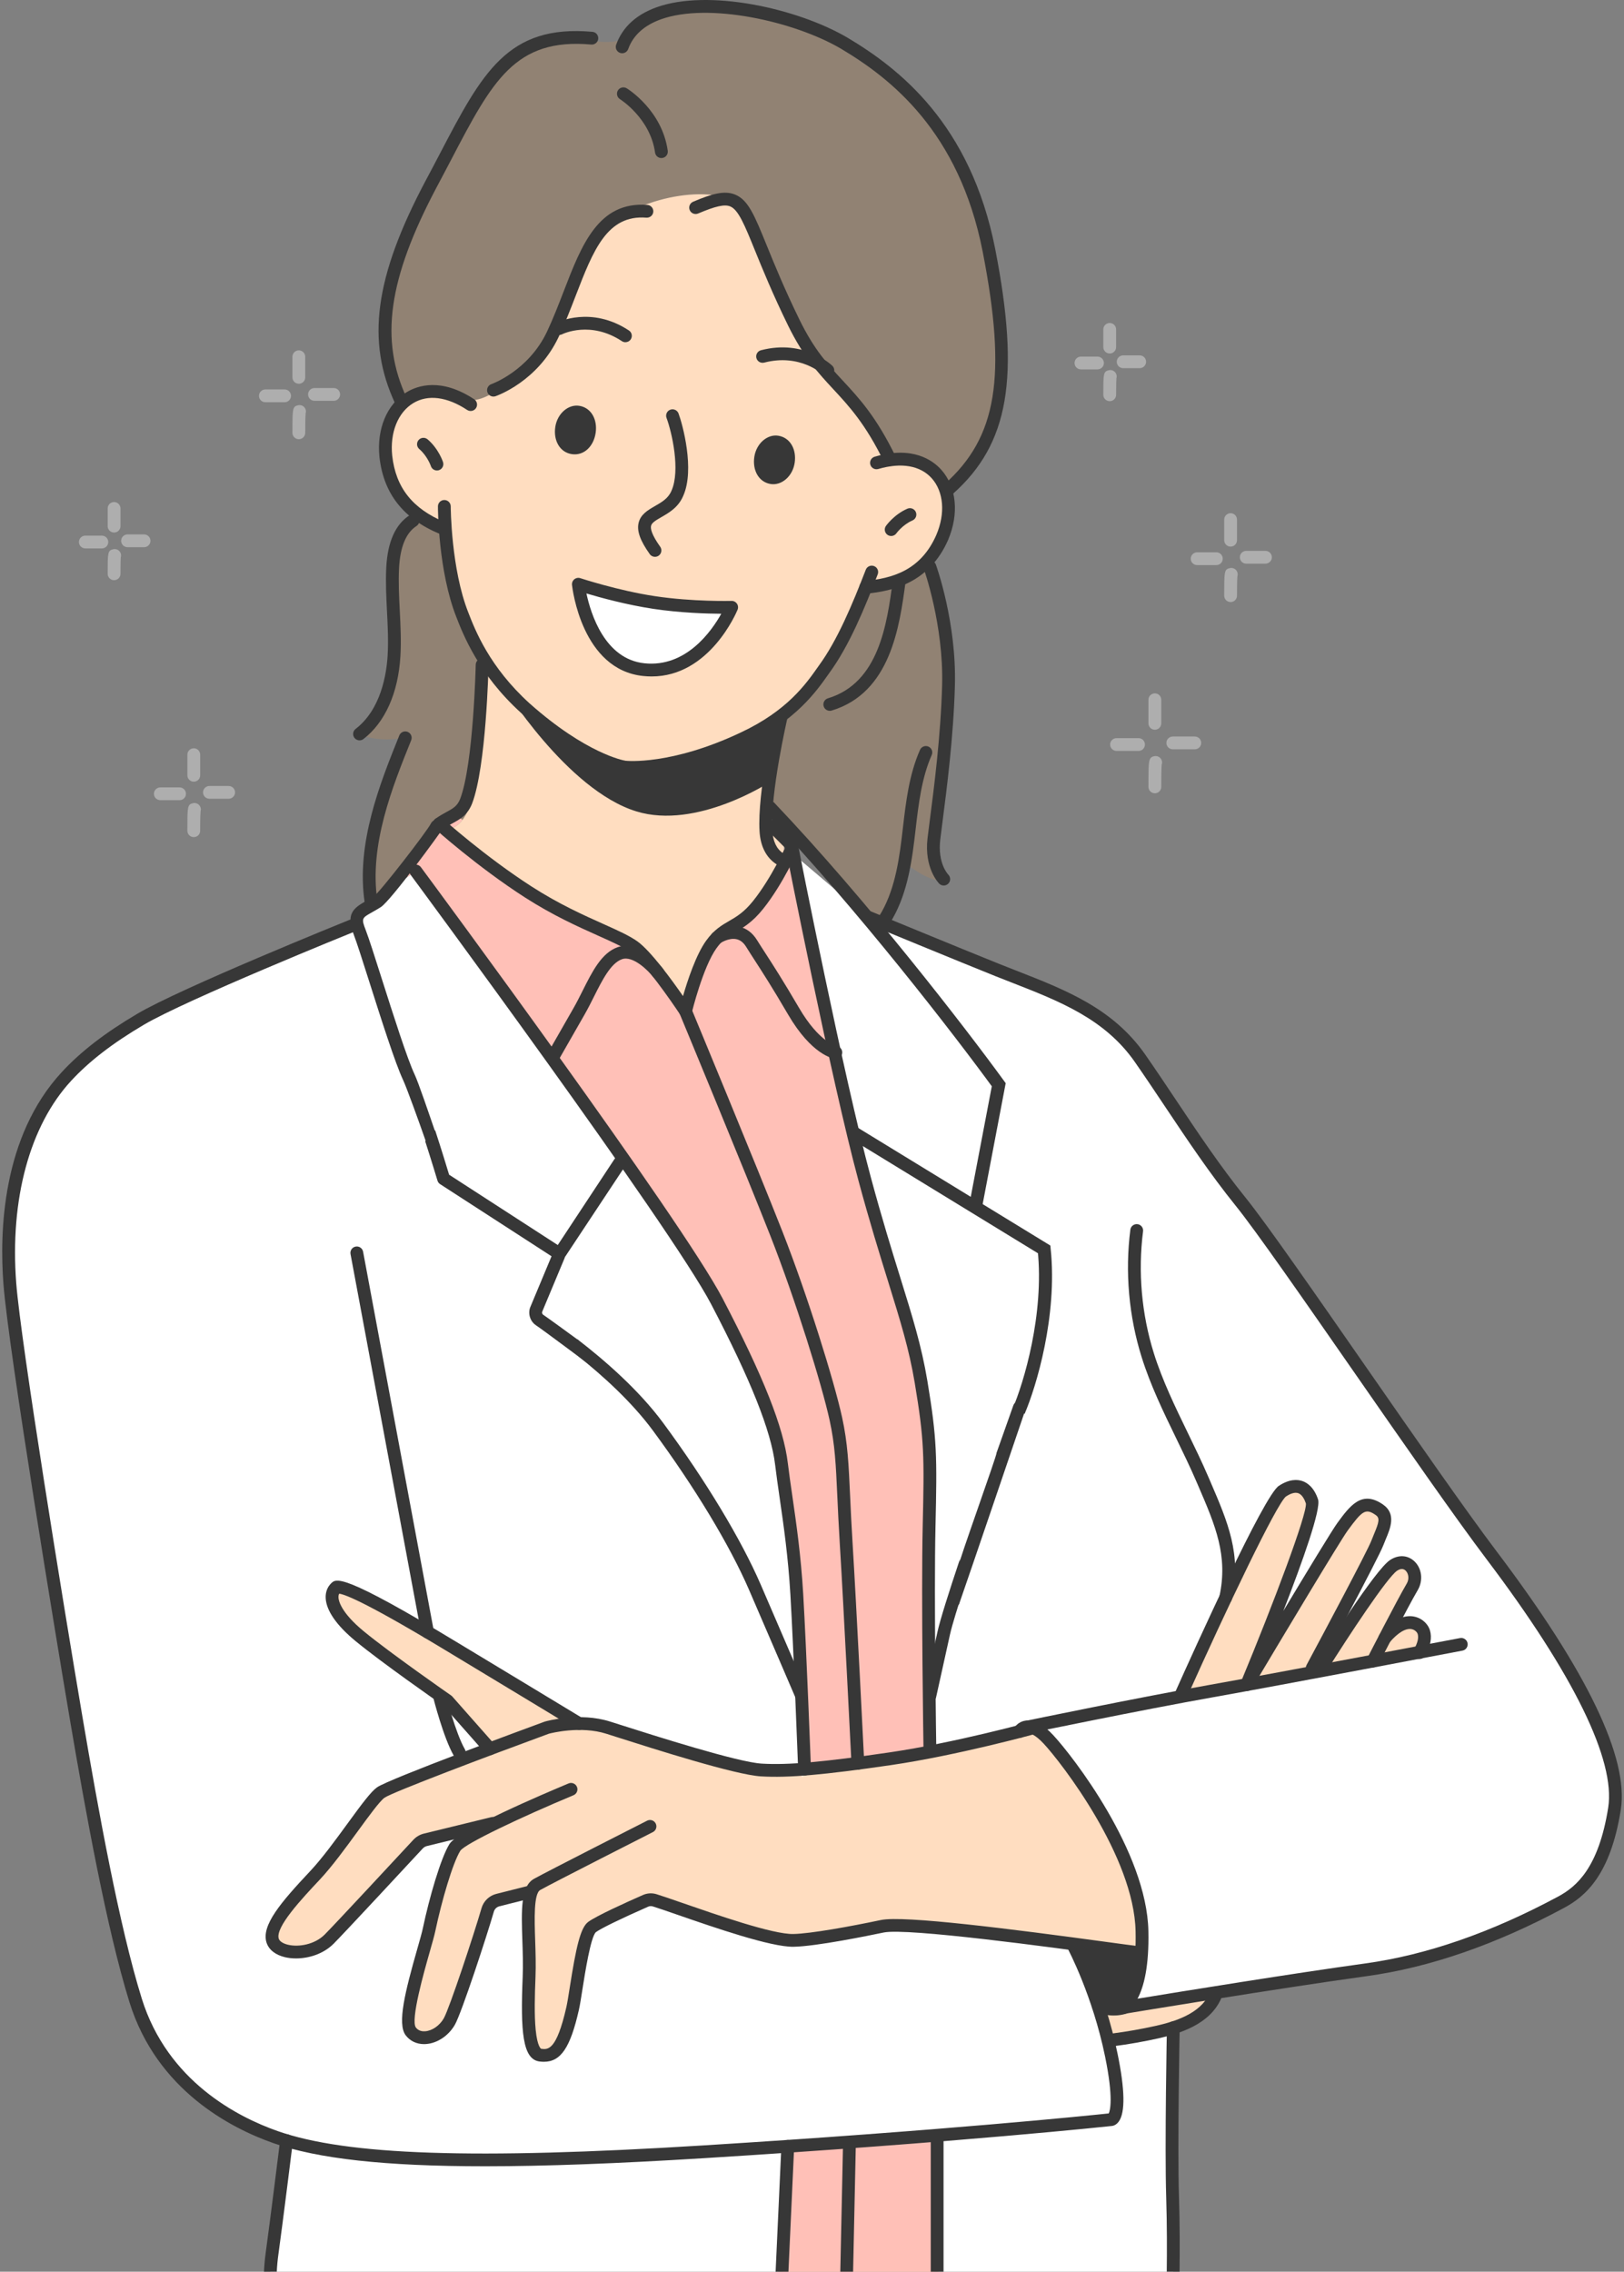 <svg width="286" height="400" viewBox="0 0 286 400" fill="none" xmlns="http://www.w3.org/2000/svg">
<rect x="0" y="0" width="286" height="400" fill="#808080" stroke="none"/>
<g clip-path="url(#clip0_848_2792)">
<path d="M201.106 340.03C201.02 335.96 199.793 331.602 198.026 327.394C197.083 325.145 195.986 322.938 194.826 320.844C194.607 320.448 194.382 320.054 194.158 319.668C194.087 319.544 194.015 319.421 193.944 319.301C193.789 319.035 193.636 318.774 193.481 318.513C193.397 318.373 193.313 318.235 193.229 318.098C193.081 317.856 192.936 317.615 192.788 317.379C192.704 317.241 192.621 317.106 192.534 316.971C192.382 316.724 192.229 316.486 192.074 316.245C192 316.126 191.923 316.008 191.847 315.89C191.65 315.585 191.453 315.285 191.256 314.987C191.226 314.943 191.197 314.896 191.167 314.852C190.945 314.517 190.724 314.19 190.504 313.87C190.421 313.747 190.339 313.631 190.255 313.511C190.117 313.314 189.982 313.114 189.846 312.923C189.748 312.782 189.652 312.644 189.553 312.509C189.437 312.347 189.322 312.184 189.208 312.027C189.102 311.882 188.999 311.736 188.895 311.596C188.794 311.458 188.696 311.323 188.597 311.188C188.486 311.038 188.376 310.887 188.267 310.742C188.196 310.646 188.127 310.555 188.055 310.462C187.587 309.842 187.141 309.268 186.725 308.747C186.705 308.722 186.685 308.697 186.668 308.675C186.523 308.493 186.38 308.318 186.242 308.149C186.225 308.129 186.21 308.109 186.193 308.09C186.05 307.915 185.909 307.748 185.776 307.588C185.338 307.066 184.946 306.621 184.626 306.276C184.404 306.04 184.192 305.828 183.99 305.636C183.083 305.23 182.066 305.107 180.996 305.159C178.36 305.287 175.416 306.436 173.088 306.849C170.863 307.246 168.633 307.61 166.398 307.957C171.779 306.844 176.665 305.631 179.513 304.896L179.474 304.679L164.373 307.374C161.271 283.096 167.241 257.696 159.864 234.353C158.837 231.105 157.561 227.938 156.509 224.697C154.855 219.615 153.759 214.374 152.665 209.145C148.989 191.585 145.316 174.025 141.64 156.465C141.263 154.666 140.886 152.867 140.511 151.068L152.719 161.433C152.719 161.433 169.966 168.547 175.648 170.816C185.205 174.635 194.673 177.59 200.781 186.37C206.625 194.774 211.986 203.559 218.427 211.534C225.527 220.329 251.373 258.906 262.733 273.942C274.094 288.977 286.024 307.698 284.319 318.476C282.614 329.257 278.64 332.943 274.946 334.929C271.253 336.915 257.054 344.573 240.581 346.844C224.714 349.029 198.849 353.318 196.962 353.631C197.607 353.488 200.677 352.332 201.072 343.217C201.113 342.247 201.126 341.192 201.101 340.033L201.106 340.03Z" fill="white"/>
<path d="M55.974 330.387C60.234 325.849 65.063 317.054 67.048 315.637C68.226 314.795 78.286 310.937 86.283 307.932L78.806 299.467C78.806 299.467 68.184 292.092 63.355 288.121C58.526 284.149 57.676 281.029 59.095 279.611C60.514 278.194 78.407 289.255 81.25 290.958C84.091 292.661 101.983 303.488 101.983 303.488C103.584 303.488 105.37 303.66 107.095 304.207C112.208 305.823 129.247 311.382 134.076 311.665C134.845 311.71 135.658 311.732 136.515 311.732C137.93 311.638 139.341 311.505 140.753 311.345C140.918 311.328 141.083 311.306 141.248 311.286C142.091 311.188 142.936 311.09 143.779 310.986C144.138 310.942 144.498 310.898 144.86 310.853L164.379 307.371L179.479 304.677L179.519 304.893C176.671 305.629 171.785 306.842 166.404 307.954C168.639 307.608 170.868 307.243 173.093 306.847C175.421 306.434 178.366 305.285 181.002 305.157C182.071 305.105 183.089 305.228 183.995 305.634C184.2 305.826 184.412 306.038 184.631 306.274C184.951 306.618 185.343 307.064 185.779 307.585C185.915 307.745 186.053 307.913 186.196 308.087C186.213 308.107 186.228 308.127 186.245 308.146C186.383 308.316 186.523 308.488 186.671 308.673C186.691 308.698 186.711 308.722 186.728 308.744C187.144 309.266 187.59 309.839 188.058 310.46C188.13 310.553 188.199 310.644 188.27 310.74C188.379 310.885 188.489 311.035 188.6 311.185C188.699 311.318 188.8 311.454 188.898 311.594C189.002 311.737 189.105 311.879 189.211 312.025C189.325 312.182 189.44 312.345 189.556 312.507C189.655 312.645 189.751 312.78 189.849 312.92C189.985 313.112 190.12 313.312 190.258 313.508C190.34 313.629 190.423 313.745 190.507 313.868C190.727 314.188 190.948 314.515 191.17 314.85C191.2 314.894 191.229 314.941 191.259 314.985C191.456 315.28 191.653 315.58 191.85 315.888C191.926 316.004 192 316.124 192.077 316.242C192.229 316.484 192.385 316.725 192.537 316.968C192.621 317.104 192.705 317.239 192.791 317.377C192.939 317.613 193.084 317.854 193.232 318.095C193.316 318.233 193.4 318.371 193.484 318.511C193.639 318.77 193.794 319.033 193.947 319.299C194.018 319.422 194.09 319.542 194.161 319.665C194.385 320.054 194.607 320.445 194.829 320.842C195.962 322.995 197.044 325.175 198.029 327.392C199.793 331.6 201.02 335.958 201.109 340.028C201.134 341.185 201.121 342.243 201.079 343.212C200.932 343.353 200.769 343.481 200.579 343.589C199.714 344.076 198.653 343.995 197.665 343.899C193.929 343.537 191.692 343.171 189.063 342.654C187.573 342.361 185.957 342.019 183.87 341.603C175.609 340.537 166.056 339.408 160.21 339.108C158.702 339.125 157.192 339.142 155.684 339.127C155.573 339.142 155.472 339.159 155.381 339.179C149.985 340.314 142.884 342.162 139.76 341.662C136.993 341.222 119.303 335.833 115.287 334.605C114.76 334.442 114.196 334.477 113.693 334.701C111.547 335.646 105.646 338.283 104.259 339.322C102.554 340.599 101.704 350.809 100.852 353.646C99.999 356.483 97.444 362.155 95.173 361.872C92.901 361.589 92.901 355.073 93.184 348.119C93.431 342.066 92.389 335.267 93.8 332.67C93.645 332.619 93.49 332.565 93.335 332.51L93.039 333.222L87.68 334.573C86.818 334.789 86.138 335.441 85.889 336.295C84.576 340.818 80.37 355.066 78.978 356.766C76.423 359.887 74.149 358.469 72.447 357.901C70.742 357.335 74.435 345.137 75.571 339.745C76.707 334.356 78.695 327.547 80.114 325.278C80.634 324.449 83.502 322.864 86.934 321.186L84.657 321.592L74.92 323.957C74.415 324.08 73.964 324.343 73.612 324.722C71.005 327.532 59.716 339.693 57.959 341.448C54.835 344.568 48.87 344.285 48.018 341.736C47.166 339.189 51.711 334.922 55.971 330.384L55.974 330.387Z" fill="#FFDDC0"/>
<path d="M156.514 224.692C157.569 227.933 158.845 231.1 159.87 234.348C167.249 257.691 161.277 283.093 164.379 307.369L144.86 310.85C144.501 310.895 144.138 310.939 143.779 310.983C142.936 311.087 142.091 311.185 141.248 311.284C140.036 294.728 140.448 280.467 138.479 261.8C138.142 258.586 136.747 254.649 135.961 251.517C135.313 248.928 134.31 246.442 133.239 243.999C127.951 231.939 120.915 220.725 113.496 209.843C104.538 196.705 94.988 183.983 85.441 171.266C81.129 165.523 77.534 159.112 73.223 153.369C72.757 153.723 72.225 154.102 71.658 154.496C72.888 151.814 74.511 149.35 76.667 147.244C78.298 145.652 80.134 144.38 82.102 143.346C81.617 144.252 81.067 144.956 80.437 145.371C80.008 145.645 79.562 145.905 79.114 146.166C80.437 147.953 82.014 149.557 83.684 151.019C86.271 153.285 89.122 155.246 92.071 157.016C94.771 158.637 97.57 160.102 100.433 161.418C103.771 162.951 107.351 163.876 110.37 166.059C111.16 166.63 111.936 167.262 112.587 167.991C113.124 168.594 113.58 169.27 114.033 169.937C114.363 170.422 114.701 170.961 115.07 171.48L120.732 178.055C121.065 176.749 122.765 169.876 123.295 168.638C124.118 166.711 125.47 165.264 127.187 164.09C128.141 163.438 129.166 162.897 130.102 162.228C131.137 161.487 132.11 160.665 133.009 159.764C134.722 158.047 136.17 156.027 137.072 153.765C137.641 152.338 137.962 150.842 138.055 149.331C139.571 151.42 140.689 153.908 141.648 156.457C145.324 174.017 148.997 191.577 152.673 209.137C153.767 214.366 154.866 219.608 156.517 224.689L156.514 224.692Z" fill="#FFC0B7"/>
<path d="M11.719 189.425C15.457 185.391 20.017 182.173 24.733 179.387C32.403 174.854 61.939 162.927 61.939 162.927L62.742 164.064C62.949 162.848 63.117 161.714 64.045 160.547C65.716 158.456 69.072 156.293 71.661 154.494C72.228 154.1 72.757 153.724 73.225 153.367C77.537 159.11 81.132 165.521 85.444 171.264C94.991 183.981 104.543 196.703 113.499 209.842C120.92 220.723 127.956 231.934 133.241 243.997C134.313 246.44 135.313 248.926 135.964 251.515C136.75 254.65 138.142 258.587 138.482 261.798C140.448 280.468 140.039 294.726 141.251 311.282C141.291 311.84 141.33 312.394 141.374 312.955C140.98 312.419 140.564 311.907 140.14 311.405C138.935 311.535 137.728 311.648 136.518 311.727C135.661 311.727 134.85 311.705 134.079 311.661C129.25 311.378 112.21 305.819 107.098 304.202C105.371 303.656 103.587 303.484 101.971 303.488C101.983 303.486 84.091 292.656 81.253 290.953C78.412 289.25 60.52 278.189 59.098 279.607C57.679 281.024 58.529 284.144 63.358 288.116C68.187 292.088 78.808 299.463 78.808 299.463L86.286 307.928C78.289 310.932 68.231 314.791 67.051 315.632C65.063 317.05 60.236 325.844 55.976 330.382C51.717 334.922 47.171 339.187 48.023 341.734C48.876 344.281 54.838 344.566 57.965 341.446C59.721 339.691 71.01 327.53 73.617 324.72C73.97 324.341 74.423 324.075 74.925 323.955L84.662 321.59L86.939 321.184C83.507 322.862 80.637 324.449 80.119 325.276C78.7 327.545 76.712 334.354 75.576 339.743C74.44 345.132 70.747 357.33 72.452 357.898C74.157 358.467 76.428 359.884 78.983 356.764C80.376 355.064 84.581 340.813 85.894 336.293C86.141 335.439 86.823 334.787 87.686 334.57L93.044 333.219L93.34 332.508C93.495 332.562 93.648 332.617 93.806 332.668C92.394 335.264 93.436 342.063 93.19 348.117C92.904 355.071 92.904 361.587 95.178 361.87C97.45 362.153 100.007 356.481 100.857 353.644C101.71 350.807 102.562 340.594 104.264 339.32C105.652 338.281 111.555 335.643 113.698 334.698C114.203 334.477 114.765 334.442 115.292 334.602C119.308 335.833 136.999 341.219 139.765 341.66C142.89 342.159 149.99 340.311 155.386 339.177C155.477 339.157 155.581 339.14 155.689 339.125C157.197 339.14 158.705 339.12 160.215 339.106C166.062 339.406 175.611 340.535 183.87 341.601C185.962 342.019 187.578 342.359 189.069 342.652L189.754 343.621C189.754 343.621 192.73 349.352 194.982 358.531L206.636 357.047C206.636 357.047 206.227 377.754 206.51 386.832C206.66 391.655 206.65 396.505 206.608 399.995H165.249C165.278 398.043 165.421 396.097 165.478 394.146C165.542 391.855 165.557 389.564 165.559 387.273C165.559 385.292 165.478 383.338 165.335 381.362C165.207 379.605 165.034 377.764 165.401 376.024C165.409 375.99 165.409 375.956 165.404 375.919C165.404 375.896 165.396 375.879 165.391 375.857C157.517 376.49 148.206 377.188 137.56 377.907C137.504 378.138 137.691 378.448 138.006 378.402C138.134 380.346 138.157 382.297 138.115 384.246C138.026 388.414 137.691 392.573 137.351 396.729C137.262 397.817 137.164 398.907 137.073 399.997H47.619C47.661 399.042 47.752 397.967 47.92 396.764C48.669 391.375 50.465 376.93 50.465 376.93L50.689 376.9C49.93 376.677 49.211 376.448 48.528 376.209C38.02 372.523 27.859 364.899 23.883 352.133C19.906 339.369 16.215 318.945 13.375 302.209C10.534 285.473 2.583 236.964 1.731 225.903C0.77 213.442 2.906 198.94 11.722 189.427L11.719 189.425Z" fill="white"/>
<path d="M164.494 400H137.836C138.124 396.548 138.415 393.098 138.629 389.64C138.861 385.875 139.011 382.083 138.752 378.316C140.679 378.07 142.626 378.107 144.565 378.018C148.374 377.843 152.136 377.137 155.942 376.925C157.64 376.832 159.338 376.866 161.033 376.746C162.218 376.662 163.408 376.541 164.583 376.357C164.3 378.161 164.48 380.031 164.615 381.835C164.938 386.17 164.844 390.548 164.701 394.894C164.645 396.597 164.534 398.297 164.499 400H164.494Z" fill="#FFC0B7"/>
<path d="M165.554 387.275C165.552 389.566 165.537 391.857 165.473 394.148C165.419 396.099 165.276 398.046 165.244 399.997H137.07C137.161 398.907 137.26 397.817 137.349 396.729C137.689 392.576 138.024 388.414 138.112 384.246C138.154 382.297 138.135 380.348 138.004 378.402C137.686 378.448 137.501 378.138 137.558 377.907C148.204 377.188 157.515 376.49 165.389 375.857C165.392 375.877 165.399 375.897 165.402 375.919C165.407 375.956 165.404 375.99 165.399 376.024C165.032 377.764 165.204 379.605 165.333 381.362C165.476 383.338 165.559 385.292 165.557 387.273L165.554 387.275Z" fill="#FFC0B7"/>
<path d="M67.034 143.482C68.461 138.93 69.912 134.382 71.388 129.845C68.636 130.462 65.704 130.263 63.058 129.281C64.664 127.662 66.113 125.861 67.135 123.823C68.596 120.905 69.104 117.649 69.247 114.42C69.513 108.451 68.525 102.227 70.304 96.41C70.952 94.289 72.437 90.772 75.18 90.979C77.914 91.186 79.994 94.503 81.265 96.577C85.049 102.754 87.706 109.565 89.738 116.517C91.073 121.084 92.155 125.774 92.182 130.531C92.2 133.378 91.828 136.215 91.167 138.986C88.317 139.21 92.165 149.759 89.389 150.5C87.868 150.906 80.64 142.52 79.389 143.482C78.24 144.366 77.244 144.839 76.389 146C75.056 147.809 73.088 148.908 72.127 150.936C71.538 152.178 70.999 153.456 70.53 154.757C69.045 156.057 67.933 157.848 66.367 159.019C65.972 158.544 65.642 158.01 65.403 157.415C64.913 156.194 64.819 154.851 64.864 153.537C64.982 150.099 66.007 146.765 67.037 143.482H67.034Z" fill="#918273"/>
<path d="M137.701 125.909C137.927 125.599 138.255 125.38 138.573 125.166C139.731 124.389 140.884 123.579 141.948 122.676C143.306 121.229 144.811 119.423 146.183 117.275C149.987 111.315 152.276 104.161 152.276 104.161L155.095 103.133C156.526 103.416 159.919 101.732 162.748 99.309C165.283 104.351 167.973 113.202 166.623 126.81C166.562 128.606 166.249 130.418 165.995 132.204C165.298 137.111 165.066 142.069 164.834 147.02C164.701 149.882 164.677 153.069 166.596 155.198C163.864 155.205 161.459 153.505 159.266 151.878C158.971 155.842 157.652 159.728 155.477 163.057C148.805 156.253 142.135 149.449 135.463 142.645C135.298 142.478 135.133 142.306 135.027 142.096C134.879 141.799 134.875 141.454 134.875 141.122C134.875 136.24 135.702 131.358 137.311 126.746C137.412 126.456 137.521 126.16 137.703 125.909H137.701Z" fill="#918273"/>
<path d="M77.927 68.803C77.927 68.803 73.723 68.431 70.974 70.796L70.395 70.572C70.395 70.572 68.017 67.07 67.926 56.415C67.847 48.905 75.455 32.15 79.131 25.444C81.844 20.289 85.993 13.657 90.115 10.406C93.133 8.11 95.284 6.878 96.814 6.25C99.135 6.412 101.429 6.892 103.74 7.156C105.827 7.392 108.276 7.712 110.197 6.663C112.033 5.662 113.395 4.001 115.046 2.751C115.911 2.096 116.84 1.582 117.894 1.311C118.966 1.036 120.065 0.905 121.166 0.846C123.583 0.721 126.01 0.91 128.412 1.181C130.686 1.437 132.985 1.705 135.24 2.111C143.895 3.666 149.769 10.98 157.727 14.098C159.735 16.096 163.398 20.028 167.254 25.626C172.485 32.701 174.517 41.715 176.149 50.182C177.743 58.888 177.432 69 174.907 76.119C173.495 79.812 169.494 84.315 165.872 87.874C165.453 85.979 164.965 83.437 164.396 82.933C161.504 80.368 156.943 81.884 156.465 80.381C155.411 77.076 145.179 64.782 144.942 64.275C142.981 61.297 137.033 54.722 135.131 46.454C134.375 43.437 132.778 37.172 128.851 35.248C122.815 32.292 108.552 35.915 105.42 42.217C99.992 52.527 95.725 61.561 95.725 61.561C95.725 61.561 91.46 65.756 87.646 68.571C82.162 72.826 77.924 68.803 77.924 68.803H77.927Z" fill="#918273"/>
<path d="M214.586 350.77C212.874 354.547 207.796 356.922 203.743 357.822C201.19 358.391 198.611 358.844 196.016 359.181L193.407 353.181L207.411 351.921L214.586 350.77Z" fill="#FFDDC0"/>
<path d="M245.413 275.64C247.968 273.937 250.121 277.016 248.705 279.422C246.936 282.427 241.794 292.489 241.794 292.489L232.631 293.712C232.631 293.712 242.856 277.345 245.411 275.642L245.413 275.64Z" fill="#FFDDC0"/>
<path d="M250.738 287.368C251.105 288.586 250.615 289.893 249.976 290.995L242.627 292.329L244.738 287.986C248.678 283.404 250.368 286.15 250.738 287.368Z" fill="#FFDDC0"/>
<path d="M225.816 262.586C228.374 260.89 230.197 261.818 231.049 264.375C231.833 266.729 221.445 292.07 219.782 296.096L207.904 298.604C207.904 298.604 223.259 264.281 225.816 262.583V262.586Z" fill="#FFDDC0"/>
<path d="M242.93 265.854C244.849 267.195 243.427 269.4 242.575 271.666C241.722 273.932 231.091 293.71 231.091 293.71L219.896 296.074C222.123 292.341 234.907 270.913 236.433 268.834C238.721 265.713 240.089 263.87 242.93 265.856V265.854Z" fill="#FFDDC0"/>
<path d="M162.748 99.309C159.919 101.733 156.527 103.416 155.095 103.133L152.276 104.162C152.276 104.162 149.988 111.315 146.184 117.275C144.814 119.423 143.306 121.23 141.936 122.669C139.504 125.226 137.511 126.616 137.511 126.616C137.511 126.616 133.12 144.353 135.902 146.344C136.614 146.858 137.343 147.481 138.087 148.185C138.095 148.569 138.075 148.95 138.05 149.334C137.957 150.845 137.637 152.341 137.067 153.768C136.166 156.027 134.717 158.05 133.005 159.768C132.108 160.668 131.132 161.493 130.097 162.231C129.161 162.903 128.136 163.444 127.183 164.094C125.465 165.267 124.113 166.714 123.29 168.641C122.76 169.879 121.063 176.752 120.727 178.058L115.066 171.483C114.696 170.964 114.359 170.425 114.028 169.94C113.575 169.274 113.119 168.597 112.582 167.994C111.932 167.263 111.153 166.633 110.365 166.062C107.347 163.88 103.769 162.954 100.428 161.421C97.565 160.107 94.766 158.643 92.066 157.019C89.119 155.247 86.269 153.288 83.679 151.022C82.009 149.56 80.432 147.956 79.109 146.169C79.56 145.909 80.006 145.648 80.432 145.375C81.063 144.959 81.612 144.255 82.097 143.349C85.739 136.54 85.505 117.93 85.505 117.93C85.505 117.93 83.406 114.379 81.053 107.494C78.7 100.608 78.692 92.626 78.692 92.626C78.692 92.626 74.903 92.057 70.939 87.832C66.736 83.572 68.16 78.949 68.8 74.692C69.133 72.915 69.953 71.672 70.969 70.799C73.718 68.434 77.921 68.805 77.921 68.805C77.921 68.805 82.159 72.829 87.644 68.574C91.457 65.761 95.722 61.563 95.722 61.563C95.722 61.563 99.99 52.53 105.417 42.219C108.546 35.917 122.812 32.292 128.848 35.25C132.773 37.172 134.372 43.44 135.128 46.457C137.03 54.725 142.978 61.3 144.939 64.278C145.173 64.784 155.408 77.078 156.463 80.383C156.943 81.887 161.503 80.371 164.393 82.935C164.963 83.439 165.45 85.981 165.869 87.876C166.084 88.843 166.278 89.643 166.456 89.911C168.476 92.795 165.98 96.538 162.745 99.311L162.748 99.309Z" fill="#FFDDC0"/>
<path d="M113.395 117.912C103.378 116.891 101.857 102.874 101.857 102.874C101.857 102.874 108.547 105.089 115.177 106.086C122.046 107.117 128.853 106.932 128.853 106.932C128.853 106.932 123.886 119.005 113.395 117.912Z" fill="white"/>
<path d="M211.541 130.812C211.541 131.434 211.035 131.939 210.415 131.939H206.539C205.916 131.939 205.413 131.434 205.413 130.812C205.413 130.189 205.918 129.687 206.539 129.687H210.415C211.038 129.687 211.541 130.191 211.541 130.812Z" fill="#AEAEAE"/>
<path d="M195.43 62.247C194.807 62.247 194.302 61.743 194.302 61.12V58C194.302 57.377 194.807 56.876 195.43 56.876C196.054 56.876 196.556 57.38 196.556 58V61.12C196.556 61.743 196.051 62.247 195.43 62.247Z" fill="#AEAEAE"/>
<path d="M193.274 65.045H190.365C189.741 65.045 189.239 64.54 189.239 63.918C189.239 63.295 189.744 62.791 190.365 62.791H193.274C193.898 62.791 194.403 63.295 194.403 63.918C194.403 64.54 193.898 65.045 193.274 65.045Z" fill="#AEAEAE"/>
<path d="M196.556 69.514C196.556 70.136 196.051 70.641 195.43 70.641C194.809 70.641 194.302 70.136 194.302 69.514C194.302 65.803 194.302 65.417 195.272 65.188C195.78 65.07 196.31 65.316 196.544 65.783C196.679 66.054 196.694 66.357 196.61 66.625C196.591 66.839 196.556 67.513 196.556 69.514Z" fill="#AEAEAE"/>
<path d="M200.708 64.829H197.8C197.177 64.829 196.672 64.324 196.672 63.702C196.672 63.079 197.177 62.575 197.8 62.575H200.708C201.331 62.575 201.834 63.079 201.834 63.702C201.834 64.324 201.328 64.829 200.708 64.829Z" fill="#AEAEAE"/>
<path d="M216.718 96.248C216.094 96.248 215.592 95.743 215.592 95.12V91.491C215.592 90.868 216.097 90.364 216.718 90.364C217.339 90.364 217.846 90.868 217.846 91.491V95.12C217.846 95.743 217.341 96.248 216.718 96.248Z" fill="#AEAEAE"/>
<path d="M214.211 99.503H210.829C210.205 99.503 209.7 98.999 209.7 98.379C209.7 97.759 210.205 97.252 210.829 97.252H214.211C214.835 97.252 215.337 97.756 215.337 98.379C215.337 99.001 214.832 99.503 214.211 99.503Z" fill="#AEAEAE"/>
<path d="M217.846 104.885C217.846 105.508 217.341 106.012 216.718 106.012C216.094 106.012 215.592 105.508 215.592 104.885C215.592 100.613 215.592 100.264 216.58 100.032C217.087 99.914 217.62 100.16 217.851 100.628C217.989 100.906 218.004 101.213 217.913 101.487C217.891 101.728 217.846 102.503 217.846 104.885Z" fill="#AEAEAE"/>
<path d="M222.857 99.252H219.474C218.851 99.252 218.348 98.748 218.348 98.125C218.348 97.503 218.853 96.998 219.474 96.998H222.857C223.48 96.998 223.983 97.503 223.983 98.125C223.983 98.748 223.478 99.252 222.857 99.252Z" fill="#AEAEAE"/>
<path d="M204.506 138.556C204.506 139.178 204.001 139.683 203.38 139.683C202.76 139.683 202.252 139.178 202.252 138.556C202.252 133.782 202.252 133.393 203.257 133.154C203.765 133.036 204.297 133.282 204.531 133.75C204.674 134.035 204.684 134.35 204.585 134.628C204.558 134.894 204.506 135.772 204.506 138.556Z" fill="#AEAEAE"/>
<path d="M21.219 101.036C21.219 101.659 20.714 102.161 20.091 102.161C19.468 102.161 18.962 101.656 18.962 101.036C18.962 97.328 18.962 96.941 19.933 96.71C20.443 96.592 20.97 96.838 21.204 97.303C21.342 97.576 21.357 97.876 21.271 98.147C21.251 98.361 21.214 99.035 21.214 101.036H21.219Z" fill="#AEAEAE"/>
<path d="M25.368 96.353H22.461C21.838 96.353 21.335 95.849 21.335 95.226C21.335 94.604 21.84 94.099 22.461 94.099H25.368C25.992 94.099 26.497 94.604 26.497 95.226C26.497 95.849 25.992 96.353 25.368 96.353Z" fill="#AEAEAE"/>
<path d="M52.626 67.572C52.002 67.572 51.497 67.068 51.497 66.448V62.818C51.497 62.196 52.002 61.691 52.626 61.691C53.249 61.691 53.752 62.196 53.752 62.818V66.448C53.752 67.07 53.246 67.572 52.626 67.572Z" fill="#AEAEAE"/>
<path d="M50.119 70.828H46.736C46.113 70.828 45.608 70.324 45.608 69.701C45.608 69.078 46.113 68.574 46.736 68.574H50.119C50.742 68.574 51.248 69.078 51.248 69.701C51.248 70.324 50.742 70.828 50.119 70.828Z" fill="#AEAEAE"/>
<path d="M53.754 76.21C53.754 76.832 53.249 77.337 52.628 77.337C52.007 77.337 51.499 76.832 51.499 76.21C51.499 71.938 51.499 71.591 52.487 71.357C53 71.237 53.525 71.485 53.759 71.953C53.899 72.231 53.912 72.541 53.82 72.814C53.798 73.055 53.754 73.83 53.754 76.21Z" fill="#AEAEAE"/>
<path d="M58.765 70.577H55.382C54.759 70.577 54.256 70.073 54.256 69.45C54.256 68.827 54.761 68.325 55.382 68.325H58.765C59.389 68.325 59.894 68.83 59.894 69.45C59.894 70.07 59.389 70.577 58.765 70.577Z" fill="#AEAEAE"/>
<path d="M203.38 128.496C202.757 128.496 202.252 127.991 202.252 127.371V123.212C202.252 122.59 202.757 122.088 203.38 122.088C204.004 122.088 204.506 122.592 204.506 123.212V127.371C204.506 127.994 204.001 128.496 203.38 128.496Z" fill="#AEAEAE"/>
<path d="M200.508 129.972C201.131 129.972 201.634 130.477 201.634 131.097C201.634 131.717 201.129 132.224 200.508 132.224H196.632C196.009 132.224 195.504 131.72 195.504 131.097C195.504 130.474 196.009 129.972 196.632 129.972H200.508Z" fill="#AEAEAE"/>
<path d="M34.127 137.642C33.504 137.642 32.999 137.138 32.999 136.515V132.886C32.999 132.263 33.504 131.759 34.127 131.759C34.751 131.759 35.256 132.263 35.256 132.886V136.515C35.256 137.138 34.751 137.642 34.127 137.642Z" fill="#AEAEAE"/>
<path d="M31.622 140.898H28.239C27.615 140.898 27.11 140.394 27.11 139.774C27.11 139.154 27.615 138.647 28.239 138.647H31.622C32.245 138.647 32.75 139.151 32.75 139.774C32.75 140.396 32.245 140.898 31.622 140.898Z" fill="#AEAEAE"/>
<path d="M35.253 146.28C35.253 146.902 34.748 147.404 34.124 147.404C33.501 147.404 32.996 146.9 32.996 146.28C32.996 142.008 32.996 141.659 33.984 141.427C34.496 141.307 35.021 141.555 35.255 142.023C35.396 142.301 35.408 142.611 35.317 142.884C35.295 143.125 35.251 143.9 35.251 146.282L35.253 146.28Z" fill="#AEAEAE"/>
<path d="M40.267 140.647H36.884C36.261 140.647 35.756 140.143 35.756 139.52C35.756 138.898 36.261 138.396 36.884 138.396H40.267C40.89 138.396 41.395 138.9 41.395 139.52C41.395 140.14 40.89 140.647 40.267 140.647Z" fill="#AEAEAE"/>
<path d="M20.091 93.772C19.468 93.772 18.962 93.267 18.962 92.645V89.527C18.962 88.905 19.468 88.4 20.091 88.4C20.714 88.4 21.219 88.905 21.219 89.527V92.645C21.219 93.267 20.714 93.772 20.091 93.772Z" fill="#AEAEAE"/>
<path d="M17.938 96.567H15.03C14.407 96.567 13.902 96.063 13.902 95.441C13.902 94.818 14.407 94.314 15.03 94.314H17.938C18.561 94.314 19.066 94.818 19.066 95.441C19.066 96.063 18.561 96.567 17.938 96.567Z" fill="#AEAEAE"/>
<path d="M196.968 353.626C196.892 353.644 196.847 353.646 196.847 353.646C196.847 353.646 196.894 353.639 196.968 353.626Z" fill="#AEAEAE"/>
<path d="M101.758 237.345C101.751 237.205 101.746 237.062 101.736 236.922C101.712 236.545 101.682 236.169 101.647 235.792C106.339 239.395 112.459 244.678 116.81 250.577C124.263 260.681 130.521 271.055 133.978 279.038C137.102 286.258 142.209 298.161 142.209 298.161L140.137 299.046C140.137 299.046 135.032 287.146 131.908 279.931C128.515 272.096 122.351 261.884 114.994 251.91C111.251 246.836 106.127 242.213 101.822 238.785C101.805 238.305 101.785 237.823 101.758 237.343V237.345Z" fill="#373737"/>
<path d="M85.416 381.441C96.003 381.441 108.702 380.961 123.926 380.018C169.156 377.213 195.573 374.368 195.834 374.341C196.056 374.314 196.578 374.186 197.032 373.556C198.182 371.954 198.111 367.948 196.817 361.649C194.538 350.553 190.239 342.465 190.057 342.125C189.763 341.576 189.078 341.372 188.531 341.665C187.982 341.958 187.778 342.642 188.071 343.188C188.113 343.269 192.4 351.343 194.61 362.101C196.13 369.508 195.489 371.657 195.26 372.136C192.156 372.464 166.296 375.134 123.788 377.772C83.47 380.272 61.076 379.516 48.903 375.244C41.913 372.791 29.508 366.499 24.962 351.897C21.017 339.231 17.292 318.642 14.488 302.118C11.182 282.636 3.665 236.403 2.857 225.913C1.721 211.148 5.254 198.163 12.552 190.286C15.757 186.828 19.813 183.703 25.312 180.453C32.822 176.013 62.072 164.187 62.367 164.069C62.944 163.835 63.222 163.181 62.991 162.605C62.757 162.029 62.104 161.748 61.522 161.982C60.313 162.469 31.819 173.991 24.166 178.516C18.472 181.882 14.257 185.135 10.899 188.758C0.317 200.166 -0.092 217.042 0.605 226.085C1.507 237.808 10.029 289.337 12.261 302.492C15.077 319.085 18.82 339.77 22.804 352.564C27.645 368.106 40.762 374.774 48.151 377.368C55.954 380.107 67.741 381.441 85.414 381.441H85.416Z" fill="#373737"/>
<path d="M52.133 344.841C54.319 344.841 56.901 344.103 58.761 342.245C60.562 340.449 72.139 327.973 74.443 325.49C74.643 325.273 74.901 325.123 75.192 325.052L87.06 322.153C87.664 322.006 88.036 321.395 87.888 320.792C87.74 320.189 87.132 319.818 86.526 319.966L74.66 322.862C73.941 323.037 73.293 323.416 72.792 323.957C70.494 326.435 58.941 338.881 57.169 340.651C55.413 342.405 52.602 342.878 50.731 342.437C49.859 342.231 49.246 341.834 49.096 341.379C48.423 339.371 53.166 334.319 56.305 330.977C58.483 328.657 60.897 325.34 63.031 322.416C64.916 319.83 66.865 317.153 67.712 316.55C69.067 315.583 86.163 309.131 96.654 305.277C97.13 305.152 102.25 303.85 106.763 305.277L108.417 305.804C115.256 307.984 129.485 312.522 134.018 312.787C138.849 313.075 145.073 312.529 156.968 310.792C168.548 309.099 182.284 305.326 182.422 305.29C183.021 305.125 183.373 304.505 183.208 303.904C183.043 303.304 182.422 302.957 181.821 303.119C181.685 303.159 168.08 306.891 156.641 308.565C144.91 310.28 138.815 310.816 134.149 310.541C129.896 310.29 115.323 305.644 109.099 303.661L107.441 303.134C102.065 301.431 96.243 303.055 95.999 303.124C95.972 303.131 95.945 303.141 95.918 303.149C93.111 304.18 68.451 313.255 66.396 314.719C65.31 315.494 63.713 317.648 61.203 321.093C59.108 323.964 56.736 327.222 54.654 329.44C49.502 334.929 45.934 339.049 46.952 342.095C47.366 343.333 48.524 344.236 50.209 344.632C50.786 344.768 51.439 344.841 52.131 344.841H52.133Z" fill="#373737"/>
<path d="M74.679 359.931C74.787 359.931 74.901 359.926 75.012 359.919C77.007 359.786 79.013 358.447 80.114 356.508C81.277 354.468 85.673 341.094 86.971 336.608C87.106 336.138 87.476 335.784 87.954 335.663L93.313 334.312C93.916 334.159 94.281 333.549 94.128 332.946C93.976 332.343 93.365 331.977 92.761 332.129L87.402 333.48C86.156 333.795 85.16 334.753 84.805 335.98C83.443 340.676 79.146 353.646 78.153 355.393C77.424 356.671 76.101 357.588 74.859 357.67C74.374 357.702 73.698 357.616 73.238 357.01C72.252 355.718 74.716 347.071 75.642 343.816C76.118 342.15 76.492 340.833 76.672 339.979C77.778 334.735 79.725 328.025 81.07 325.877C81.977 324.592 91.916 319.897 100.997 316.107C101.571 315.869 101.843 315.209 101.604 314.636C101.365 314.062 100.702 313.789 100.13 314.03C95.589 315.925 80.654 322.296 79.161 324.686C77.628 327.134 75.598 334.157 74.47 339.519C74.307 340.297 73.923 341.643 73.477 343.203C71.38 350.56 69.902 356.351 71.447 358.378C72.218 359.387 73.356 359.931 74.679 359.931Z" fill="#373737"/>
<path d="M86.285 309.057C86.552 309.057 86.815 308.964 87.029 308.777C87.495 308.366 87.542 307.655 87.13 307.187L79.653 298.722C79.594 298.653 79.525 298.594 79.451 298.542C79.345 298.469 68.812 291.148 64.074 287.25C60.036 283.928 59.632 281.848 59.607 281.29C59.595 281.022 59.637 280.8 59.736 280.618C60.933 280.773 65.166 282.518 79.616 291.281L80.673 291.92C83.479 293.601 101.221 304.34 101.401 304.448C101.933 304.768 102.625 304.601 102.948 304.069C103.271 303.538 103.101 302.846 102.569 302.521C102.389 302.413 84.642 291.672 81.833 289.989L80.786 289.356C60.223 276.89 59.203 277.911 58.301 278.812C57.634 279.479 57.306 280.375 57.355 281.398C57.461 283.605 59.289 286.229 62.643 288.987C67.24 292.769 76.844 299.47 78.054 300.312L85.44 308.673C85.665 308.924 85.975 309.055 86.285 309.055V309.057Z" fill="#373737"/>
<path d="M196.014 360.305C196.063 360.305 196.11 360.303 196.162 360.295C198.776 359.956 201.407 359.493 203.987 358.92C207.752 358.083 212.987 356.456 214.998 352.025C215.254 351.459 215.003 350.792 214.436 350.536C213.867 350.28 213.199 350.531 212.943 351.097C211.351 354.611 206.788 355.991 203.497 356.725C200.983 357.283 198.416 357.734 195.871 358.066C195.255 358.147 194.819 358.71 194.898 359.328C194.972 359.897 195.457 360.31 196.014 360.31V360.305Z" fill="#373737"/>
<path d="M207.631 386.8C207.781 391.614 207.771 396.486 207.73 399.997H205.475C205.517 396.511 205.527 391.66 205.377 386.869C205.096 377.868 205.5 357.234 205.502 357.028C205.515 356.405 206.015 355.915 206.65 355.923C207.274 355.935 207.767 356.449 207.754 357.069C207.749 357.276 207.348 377.853 207.629 386.798L207.631 386.8Z" fill="#373737"/>
<path d="M49.033 396.919C48.873 398.066 48.786 399.089 48.747 399.997H46.49C46.535 398.996 46.626 397.869 46.801 396.609C47.54 391.289 49.324 376.935 49.343 376.79C49.42 376.172 49.984 375.734 50.6 375.81C51.218 375.887 51.657 376.448 51.581 377.065C51.563 377.211 49.775 391.579 49.035 396.916L49.033 396.919Z" fill="#373737"/>
<path d="M147.201 186.442C147.758 186.442 148.244 186.028 148.318 185.46C148.396 184.85 147.973 184.291 147.366 184.203C147.263 184.183 144.255 183.521 140.731 177.492C137.905 172.654 136.095 169.854 134.772 167.811C134.227 166.97 133.761 166.249 133.333 165.557C132.525 164.246 131.453 163.444 130.147 163.168C127.829 162.683 125.69 164.14 125.599 164.201C125.086 164.556 124.958 165.257 125.313 165.769C125.668 166.281 126.37 166.409 126.882 166.054C126.892 166.047 128.331 165.082 129.696 165.375C130.379 165.52 130.94 165.968 131.416 166.739C131.852 167.445 132.325 168.178 132.879 169.037C134.19 171.062 135.986 173.838 138.785 178.631C142.922 185.713 146.645 186.385 147.054 186.437C147.103 186.444 147.152 186.447 147.201 186.447V186.442Z" fill="#373737"/>
<path d="M97.44 187.126C97.832 187.126 98.212 186.922 98.421 186.558L102.964 178.614C103.538 177.61 104.078 176.535 104.598 175.497C106.049 172.603 107.552 169.608 109.523 168.904C111.484 168.203 114.214 170.974 115.012 172.002C115.394 172.492 116.101 172.583 116.594 172.202C117.087 171.82 117.175 171.114 116.794 170.622C116.377 170.085 112.605 165.415 108.766 166.783C105.943 167.79 104.312 171.043 102.585 174.488C102.077 175.499 101.552 176.547 101.008 177.497L96.465 185.441C96.157 185.98 96.344 186.669 96.883 186.976C97.058 187.077 97.253 187.124 97.443 187.124L97.44 187.126Z" fill="#373737"/>
<path d="M141.69 312.64C141.705 312.64 141.72 312.64 141.732 312.64C142.355 312.615 142.841 312.094 142.816 311.471C142.809 311.26 142.013 290.225 141.451 280.677C141.049 273.866 140.241 268.277 139.527 263.348C139.234 261.318 138.955 259.401 138.743 257.634C137.989 251.325 134.442 242.37 127.237 228.597C120.011 214.78 75.998 155.227 74.128 152.7C73.758 152.201 73.053 152.095 72.551 152.464C72.051 152.833 71.945 153.539 72.314 154.039C72.77 154.656 118.092 215.979 125.239 229.641C132.214 242.978 135.794 251.96 136.504 257.903C136.718 259.697 136.996 261.628 137.292 263.673C137.999 268.558 138.8 274.097 139.197 280.812C139.758 290.336 140.552 311.348 140.559 311.56C140.581 312.168 141.081 312.642 141.685 312.642L141.69 312.64Z" fill="#373737"/>
<path d="M163.758 309.057C164.399 309.048 164.897 308.536 164.887 307.913C164.882 307.647 164.465 281.172 164.746 268.856C165.03 256.407 165.03 253.415 163.312 243.114C162.297 237.036 160.733 231.994 158.565 225.015C157.049 220.138 155.332 214.611 153.349 207.263C148.591 189.649 140.672 149.493 140.61 149.124C140.507 148.511 139.923 148.1 139.312 148.201C138.698 148.304 138.284 148.885 138.388 149.5C138.452 149.869 146.386 190.131 151.173 207.849C153.169 215.238 154.894 220.785 156.414 225.679C158.555 232.574 160.102 237.555 161.09 243.48C162.78 253.607 162.78 256.284 162.494 268.799C162.214 281.16 162.63 307.677 162.635 307.943C162.645 308.558 163.147 309.05 163.761 309.05L163.758 309.057Z" fill="#373737"/>
<path d="M108.208 204.098C108.553 203.579 109.255 203.444 109.77 203.788C110.287 204.133 110.425 204.831 110.08 205.348L99.477 221.363C99.468 221.409 99.457 221.455 99.442 221.5L95.484 230.975C95.417 231.176 95.49 231.39 95.665 231.506C96.486 232.05 100.257 234.809 101.888 236C101.972 237.051 105.203 240.462 105.388 241.5C102.991 239.677 95.503 234.097 94.421 233.381C93.406 232.709 92.963 231.432 93.342 230.275H93.34L97.269 220.871C97.246 220.778 97.279 220.663 97.388 220.5L108.208 204.098Z" fill="#373737"/>
<path d="M151.075 311.607C151.095 311.607 151.112 311.607 151.132 311.607C151.752 311.577 152.233 311.048 152.201 310.428C152.189 310.15 150.816 282.545 150.139 271.597C149.939 268.381 149.818 265.735 149.712 263.4C149.456 257.802 149.289 254.103 148.303 249.59C146.911 243.214 142.245 228.177 137.773 216.798C133.363 205.572 121.889 177.911 121.773 177.633C121.534 177.057 120.876 176.786 120.3 177.022C119.725 177.261 119.452 177.918 119.691 178.494C119.807 178.772 131.271 206.414 135.674 217.62C140.106 228.903 144.726 243.778 146.101 250.07C147.047 254.399 147.202 257.826 147.461 263.503C147.566 265.846 147.69 268.504 147.889 271.737C148.567 282.67 149.937 310.263 149.951 310.541C149.981 311.144 150.479 311.611 151.077 311.611L151.075 311.607Z" fill="#373737"/>
<path d="M75.887 145C76.158 144.439 76.831 144.205 77.393 144.476C77.952 144.746 78.189 145.418 77.918 145.98C77.71 146.407 68.877 158.562 67.059 159.729C66.5 160.088 65.992 160.37 65.546 160.621C63.716 161.65 63.608 161.711 64.411 163.783C64.96 165.193 66.019 168.531 67.249 172.392C69.242 178.654 71.721 186.448 73.024 189.206C73.66 190.553 75.55 196.097 76.572 199.081C76.591 199.057 76.612 199.034 76.63 199.01C77.774 202.504 78.754 205.725 79.09 206.842L98.56 219.442C99.08 219.782 99.227 220.478 98.887 221C98.671 221.332 98.311 221.512 97.942 221.512C97.73 221.512 97.518 221.453 97.326 221.33L77.507 208.506C77.283 208.361 77.118 208.139 77.042 207.883C77.021 207.817 76.08 204.67 74.88 200.948C74.905 200.922 74.93 200.895 74.955 200.868C73.983 198.07 71.633 191.535 70.987 190.168C69.617 187.272 67.113 179.4 65.1 173.073C63.883 169.247 62.831 165.942 62.309 164.596C60.9 160.969 62.173 159.932 64.44 158.657V158.66C64.859 158.426 65.329 158.16 65.84 157.833C66.81 157.21 75.221 146.376 75.887 145Z" fill="#373737"/>
<path d="M168.888 275.5C168.595 275.586 175.762 255.732 175.484 255.863C177.11 251.237 178.31 247.88 178.46 247.459C178.67 246.874 179.315 246.568 179.902 246.778C180.488 246.987 180.793 247.631 180.584 248.217C180.55 248.313 170.349 278.354 168.888 282.5C168.307 282.47 160.43 301.969 167.888 279L168.888 275.5Z" fill="#373737"/>
<path d="M162.657 298.363C162.657 298.363 163.652 293.835 165.103 287.309C165.579 285.163 167.136 280.262 169.028 274.604C169.05 274.986 169.08 275.367 169.129 275.748C169.26 276.76 169.494 277.82 170.053 278.684C168.705 282.796 167.666 286.165 167.303 287.796C165.855 294.32 164.859 298.845 164.859 298.845C164.744 299.372 164.278 299.731 163.76 299.731C163.682 299.731 163.6 299.724 163.519 299.704C162.91 299.571 162.526 298.971 162.659 298.363H162.657Z" fill="#373737"/>
<path d="M163.911 400V376.932C163.911 376.31 164.416 375.805 165.037 375.805C165.658 375.805 166.166 376.31 166.166 376.932V400H163.911Z" fill="#373737"/>
<path d="M136.592 400L137.607 377.877C137.636 377.255 138.176 376.787 138.785 376.804C139.408 376.831 139.888 377.358 139.859 377.981L138.851 400.002H136.594L136.592 400Z" fill="#373737"/>
<path d="M147.984 400L148.455 377.904C148.467 377.282 148.98 376.824 149.606 376.802C150.229 376.814 150.722 377.331 150.709 377.951L150.239 400H147.984Z" fill="#373737"/>
<path d="M75.285 288.497C75.354 288.497 75.423 288.493 75.492 288.478C76.103 288.365 76.507 287.776 76.394 287.166L63.944 220.401C63.831 219.788 63.237 219.384 62.631 219.5C62.02 219.613 61.616 220.201 61.729 220.814L74.179 287.58C74.28 288.121 74.753 288.5 75.285 288.5V288.497Z" fill="#373737"/>
<path d="M80.886 309.687C81.075 309.687 81.267 309.64 81.445 309.537C81.984 309.227 82.172 308.54 81.861 308.002C80.208 305.122 78.493 298.397 78.476 298.331C78.323 297.728 77.71 297.364 77.106 297.516C76.502 297.669 76.138 298.281 76.291 298.884C76.362 299.172 78.099 305.979 79.905 309.124C80.112 309.485 80.494 309.69 80.883 309.69L80.886 309.687Z" fill="#373737"/>
<path d="M215.85 282.466C216.368 282.466 216.836 282.107 216.949 281.582C218.676 273.708 216.242 268.053 213.162 260.897L212.82 260.1C211.679 257.442 210.395 254.802 209.156 252.25C206.971 247.747 204.709 243.091 203.201 238.28C201.045 231.393 200.39 223.969 201.302 216.81C201.38 216.195 200.944 215.631 200.326 215.55C199.712 215.479 199.143 215.907 199.064 216.525C198.111 224.001 198.796 231.757 201.048 238.95C202.605 243.923 204.901 248.655 207.126 253.232C208.355 255.762 209.624 258.375 210.745 260.986L211.09 261.786C214.012 268.572 216.318 273.932 214.747 281.1C214.614 281.708 214.998 282.308 215.606 282.441C215.688 282.461 215.769 282.468 215.848 282.468L215.85 282.466Z" fill="#373737"/>
<path d="M249.977 292.122C250.366 292.122 250.746 291.921 250.955 291.559C251.926 289.878 252.217 288.36 251.817 287.043C251.527 286.084 250.571 284.974 249.09 284.661C247.762 284.378 245.631 284.679 243.032 287.7C242.625 288.173 242.679 288.881 243.152 289.288C243.625 289.691 244.335 289.639 244.741 289.167C246.207 287.462 247.587 286.647 248.624 286.864C249.253 286.997 249.598 287.489 249.662 287.695C249.874 288.392 249.652 289.315 249.004 290.434C248.693 290.973 248.878 291.662 249.418 291.972C249.595 292.076 249.79 292.122 249.979 292.122H249.977Z" fill="#373737"/>
<path d="M232.632 294.834C233.009 294.834 233.376 294.647 233.588 294.305C237.493 288.057 244.322 277.717 246.037 276.577C246.631 276.181 247.136 276.171 247.538 276.55C248.02 277.008 248.252 277.968 247.732 278.851C245.966 281.851 241.001 291.564 240.789 291.974C240.506 292.528 240.725 293.205 241.28 293.488C241.834 293.771 242.514 293.552 242.795 292.996C242.847 292.895 247.942 282.931 249.674 279.991C250.664 278.307 250.418 276.171 249.082 274.914C247.905 273.802 246.259 273.721 244.783 274.702C242.159 276.45 233.4 290.345 231.671 293.111C231.341 293.638 231.501 294.334 232.03 294.662C232.215 294.777 232.422 294.831 232.627 294.831L232.632 294.834Z" fill="#373737"/>
<path d="M207.905 299.731C208.336 299.731 208.747 299.482 208.934 299.064C216.198 282.828 224.809 264.847 226.46 263.508C227.053 263.115 227.933 262.679 228.625 262.92C229.327 263.162 229.749 264.038 229.98 264.732C230.202 266.587 224.333 282.213 218.519 296.205C218.292 296.751 218.526 297.379 219.053 297.642C219.583 297.908 220.226 297.718 220.527 297.211C225.775 288.399 236.044 271.265 237.34 269.496C239.88 266.031 240.479 265.514 242.28 266.774C243.021 267.293 242.876 267.987 241.986 270.103C241.826 270.487 241.664 270.876 241.516 271.267C240.838 273.069 233.043 287.693 230.096 293.176C229.803 293.722 230.007 294.406 230.557 294.699C231.106 294.992 231.789 294.787 232.084 294.239C232.52 293.429 242.76 274.368 243.63 272.057C243.765 271.693 243.918 271.331 244.068 270.972C244.849 269.112 245.919 266.565 243.576 264.928C239.818 262.303 237.731 265.15 235.524 268.162C234.634 269.375 230.138 276.789 226.001 283.674C229.423 274.877 232.683 265.706 232.121 264.015C231.412 261.887 230.229 261.085 229.362 260.787C228.497 260.489 227.073 260.398 225.196 261.643C222.572 263.383 210.511 290.018 206.88 298.141C206.626 298.71 206.88 299.374 207.449 299.628C207.599 299.694 207.754 299.726 207.907 299.726L207.905 299.731Z" fill="#373737"/>
<path d="M200.407 344.689C200.606 344.736 200.816 344.79 200.961 344.935C201.19 345.166 201.168 345.538 201.124 345.863C200.897 347.531 200.508 349.177 199.963 350.772C199.557 351.958 198.99 353.198 197.894 353.808C196.455 354.608 194.553 353.991 193.424 352.792C191.978 351.254 189.357 345.102 190.424 343.719C191.251 342.644 198.049 344.133 200.409 344.689H200.407Z" fill="#373737"/>
<path d="M109.847 136.161C110.394 136.161 110.877 135.76 110.961 135.204C111.055 134.591 110.631 134.018 110.017 133.924C109.931 133.91 103.269 132.756 93.263 123.853C86.192 117.437 83.682 110.973 82.477 107.865C79.429 100.173 79.377 89.276 79.377 89.168C79.377 88.548 78.872 88.043 78.249 88.043C77.626 88.043 77.121 88.55 77.123 89.171C77.123 89.633 77.18 100.606 80.378 108.684C81.546 111.689 84.283 118.746 91.756 125.523C102.355 134.958 109.384 136.105 109.677 136.147C109.734 136.156 109.791 136.159 109.847 136.159V136.161Z" fill="#373737"/>
<path d="M145.792 66.337C146.088 66.337 146.383 66.222 146.605 65.993C147.036 65.545 147.024 64.836 146.578 64.406C146.378 64.211 141.599 59.691 134.012 61.672C133.411 61.829 133.049 62.444 133.207 63.045C133.365 63.645 133.98 64.004 134.582 63.849C140.901 62.201 144.848 65.867 145.013 66.025C145.233 66.234 145.514 66.337 145.794 66.337H145.792Z" fill="#373737"/>
<path d="M110.138 60.257C110.503 60.257 110.863 60.079 111.08 59.752C111.422 59.233 111.282 58.534 110.762 58.192C104.124 53.809 98.204 56.73 97.955 56.858C97.401 57.141 97.179 57.818 97.462 58.372C97.743 58.925 98.423 59.144 98.975 58.866C99.189 58.76 104.016 56.437 109.52 60.072C109.712 60.197 109.927 60.259 110.141 60.259L110.138 60.257Z" fill="#373737"/>
<path fill-rule="evenodd" clip-rule="evenodd" d="M137.949 126.923C137.949 126.923 122.232 136.415 109.881 134.8C100.373 133.614 88.513 120.705 88.513 120.705C88.513 120.705 99.79 139.089 112.057 142.867C122.7 146.159 135.601 137.697 135.601 137.697L137.951 126.923H137.949Z" fill="#373737"/>
<path d="M77.34 146.211C77.569 146.211 77.803 146.142 78.003 145.997C78.594 145.569 79.159 145.259 79.706 144.961C81.006 144.25 82.352 143.517 83.157 141.447C85.619 134.921 86.02 117.819 86.035 117.093C86.047 116.47 85.555 115.956 84.934 115.944C84.313 115.919 83.795 116.421 83.781 117.044C83.778 117.218 83.374 134.486 81.051 140.64C80.548 141.932 79.824 142.328 78.624 142.983C78.042 143.3 77.385 143.659 76.677 144.174C76.175 144.54 76.061 145.244 76.429 145.746C76.648 146.049 76.993 146.211 77.34 146.211Z" fill="#373737"/>
<path d="M111.508 136.26C114.499 136.26 121.604 135.664 131.435 131.001C140.115 126.934 143.744 121.776 145.912 118.693L146.053 118.493C149.596 113.658 152.308 106.994 154.573 101.13C154.797 100.549 154.509 99.9 153.927 99.676C153.346 99.452 152.693 99.742 152.471 100.32C150.096 106.472 147.452 112.772 144.222 117.182L144.069 117.401C141.899 120.489 138.617 125.155 130.474 128.969C118.192 134.793 110.296 133.969 110.219 133.959C109.598 133.89 109.042 134.328 108.968 134.946C108.896 135.561 109.335 136.12 109.951 136.196C110.032 136.206 110.567 136.265 111.51 136.265L111.508 136.26Z" fill="#373737"/>
<path d="M156.744 82.066C156.909 82.066 157.077 82.029 157.237 81.953C157.796 81.682 158.03 81.008 157.759 80.45C154.317 73.37 151.316 70.139 148.414 67.014C145.834 64.236 143.398 61.612 140.808 56.319C138.128 50.839 136.344 46.449 135.041 43.245C132.867 37.901 131.778 35.218 129.467 34.266C127.58 33.488 125.323 34.138 122.064 35.523C121.49 35.767 121.224 36.429 121.467 37C121.711 37.573 122.374 37.839 122.946 37.595C126.025 36.286 127.612 35.937 128.605 36.348C130.044 36.941 131.138 39.633 132.951 44.092C134.267 47.328 136.068 51.76 138.783 57.309C141.518 62.899 144.184 65.769 146.761 68.544C149.55 71.549 152.435 74.654 155.732 81.431C155.926 81.833 156.328 82.066 156.747 82.066H156.744Z" fill="#373737"/>
<path d="M70.631 71.736C70.791 71.736 70.954 71.702 71.109 71.628C71.673 71.365 71.915 70.693 71.651 70.132C66.832 59.873 68.35 49.109 76.889 32.984C77.798 31.286 78.651 29.652 79.469 28.092C86.7 14.265 90.694 6.646 104.132 7.845C104.743 7.899 105.299 7.444 105.354 6.824C105.408 6.204 104.952 5.657 104.331 5.603C89.388 4.274 84.901 12.848 77.471 27.051C76.658 28.606 75.808 30.233 74.898 31.928C65.982 48.762 64.452 60.107 69.609 71.089C69.801 71.498 70.207 71.736 70.631 71.736Z" fill="#373737"/>
<path d="M167.112 87.199C167.378 87.199 167.646 87.106 167.863 86.914C177.674 78.161 179.682 66.492 175.269 43.865C170.935 21.802 158.338 12.047 149.237 6.626C140.308 1.402 124.665 -1.984 115.601 1.291C112.004 2.591 109.619 4.803 108.51 7.869C108.298 8.455 108.601 9.099 109.187 9.311C109.771 9.523 110.419 9.22 110.631 8.634C111.501 6.228 113.433 4.471 116.369 3.41C124.714 0.396 139.785 3.708 148.091 8.568C156.813 13.763 168.898 23.121 173.057 44.298C177.344 66.288 175.589 76.999 166.36 85.236C165.897 85.649 165.857 86.363 166.271 86.825C166.493 87.074 166.804 87.202 167.112 87.202V87.199Z" fill="#373737"/>
<path d="M115.347 98.046C115.574 98.046 115.8 97.98 116 97.84C116.507 97.481 116.628 96.777 116.266 96.27C114.738 94.122 114.546 93.088 114.655 92.601C114.775 92.057 115.426 91.658 116.478 91.053C117.816 90.285 119.481 89.328 120.324 87.303C122.398 82.667 120.198 74.686 119.494 72.804C119.274 72.221 118.626 71.925 118.042 72.142C117.458 72.359 117.163 73.008 117.382 73.591C118.326 76.111 119.853 82.839 118.254 86.412C117.692 87.758 116.557 88.41 115.354 89.102C114.095 89.825 112.792 90.576 112.452 92.118C112.142 93.531 112.75 95.214 114.428 97.574C114.647 97.884 114.997 98.049 115.349 98.049L115.347 98.046Z" fill="#373737"/>
<path d="M113.28 119.032C102.479 117.932 100.801 103.605 100.734 102.995C100.692 102.614 100.848 102.24 101.146 101.998C101.444 101.757 101.843 101.686 102.208 101.807C102.274 101.829 108.88 104.002 115.342 104.974C122.026 105.978 128.753 105.81 128.819 105.808C129.204 105.795 129.561 105.98 129.778 106.293C129.994 106.605 130.036 107.009 129.893 107.36C129.686 107.862 124.936 119.111 114.758 119.111C114.278 119.111 113.783 119.086 113.278 119.032H113.28ZM115.007 107.198C110.348 106.499 105.726 105.227 103.277 104.496C104.043 108.096 106.519 116.079 113.509 116.793C120.827 117.548 125.311 111.135 127.021 108.072C124.508 108.057 119.802 107.922 115.005 107.201L115.007 107.198Z" fill="#373737"/>
<path d="M152.464 104.538C152.501 104.538 152.535 104.538 152.572 104.533C157.177 104.093 163.681 102.628 166.975 95.057C168.924 90.465 168.464 85.743 165.776 82.726C164.26 81.025 160.72 78.464 154.038 80.418C153.442 80.592 153.099 81.217 153.272 81.815C153.447 82.411 154.07 82.755 154.671 82.581C158.741 81.39 162.087 81.975 164.093 84.224C166.197 86.584 166.507 90.396 164.903 94.171C162.134 100.534 157.007 101.848 152.355 102.294C151.734 102.353 151.281 102.904 151.34 103.522C151.397 104.105 151.887 104.54 152.461 104.54L152.464 104.538Z" fill="#373737"/>
<path d="M156.943 94.38C157.295 94.38 157.645 94.215 157.864 93.905C157.874 93.89 158.961 92.391 160.698 91.638C161.269 91.39 161.53 90.728 161.284 90.157C161.035 89.586 160.37 89.325 159.801 89.571C157.465 90.583 156.08 92.522 156.021 92.606C155.664 93.115 155.787 93.816 156.295 94.173C156.492 94.311 156.719 94.377 156.943 94.377V94.38Z" fill="#373737"/>
<path fill-rule="evenodd" clip-rule="evenodd" d="M139.948 81.508C140.305 79.143 139.169 77.037 137.036 76.717C135.141 76.431 133.2 78.075 132.842 80.44C132.485 82.805 133.621 84.911 135.752 85.231C137.647 85.516 139.591 83.873 139.945 81.508H139.948Z" fill="#373737"/>
<path fill-rule="evenodd" clip-rule="evenodd" d="M104.897 76.242C105.252 73.877 104.119 71.77 101.985 71.451C100.09 71.165 98.146 72.809 97.792 75.174C97.434 77.539 98.57 79.645 100.701 79.965C102.832 80.285 104.54 78.606 104.895 76.242H104.897Z" fill="#373737"/>
<path d="M86.902 69.827C87.023 69.827 87.146 69.807 87.267 69.765C87.567 69.662 94.653 67.171 98.356 59.383C99.507 56.935 100.465 54.454 101.392 52.055C104.472 44.082 106.913 37.775 113.839 38.329C114.457 38.368 115.002 37.915 115.051 37.295C115.1 36.675 114.635 36.134 114.016 36.085C105.395 35.413 102.434 43.105 99.29 51.248C98.379 53.61 97.435 56.054 96.321 58.426C93.04 65.323 86.602 67.617 86.537 67.639C85.949 67.841 85.638 68.483 85.838 69.069C85.998 69.536 86.434 69.829 86.902 69.829V69.827Z" fill="#373737"/>
<path d="M146.132 125.166C146.241 125.166 146.349 125.152 146.458 125.117C156.843 121.987 158.419 110.294 159.464 102.554C159.548 101.939 159.114 101.371 158.498 101.287C157.882 101.211 157.313 101.637 157.229 102.252C156.207 109.846 154.803 120.247 145.807 122.959C145.211 123.139 144.873 123.766 145.053 124.362C145.201 124.849 145.647 125.162 146.132 125.162V125.166Z" fill="#373737"/>
<path d="M65.344 159.915C65.401 159.915 65.457 159.91 65.514 159.903C66.13 159.809 66.554 159.236 66.46 158.621C64.977 148.807 69.101 138.565 72.415 130.334C72.647 129.758 72.368 129.101 71.789 128.87C71.208 128.636 70.555 128.919 70.323 129.495C66.909 137.977 62.656 148.536 64.23 158.958C64.314 159.516 64.794 159.915 65.344 159.915Z" fill="#373737"/>
<path d="M120.731 179.185C120.795 179.185 120.859 179.18 120.923 179.168C121.366 179.092 121.721 178.759 121.827 178.324C121.847 178.245 123.793 170.27 126.19 166.945C127.297 165.412 128.287 164.836 129.544 164.108C130.936 163.301 132.515 162.385 134.392 160.04C137.935 155.618 140.558 149.655 140.603 149.423C140.718 148.813 140.319 148.225 139.708 148.107C139.097 147.989 138.506 148.39 138.388 149C138.378 149.052 135.817 154.661 132.633 158.635C131.019 160.651 129.694 161.418 128.413 162.162C127.102 162.919 125.749 163.704 124.362 165.629C122.576 168.109 121.09 172.61 120.285 175.391C118.296 172.521 114.633 167.492 112.307 165.801C110.895 164.775 108.838 163.855 106.236 162.688C102.757 161.13 98.426 159.191 93.653 156.12C85.447 150.842 78.171 144.316 78.097 144.25C77.636 143.834 76.922 143.871 76.505 144.333C76.089 144.796 76.126 145.507 76.589 145.923C76.663 145.989 84.074 152.638 92.431 158.013C97.349 161.175 101.764 163.153 105.312 164.743C107.796 165.855 109.759 166.734 110.981 167.622C113.406 169.384 118.163 176.198 119.792 178.676C120.001 178.996 120.359 179.183 120.733 179.183L120.731 179.185Z" fill="#373737"/>
<path d="M140.095 148.293L138.681 149.707L134.681 145.707L136.095 144.293L140.095 148.293Z" fill="#373737"/>
<path d="M116.477 27.829C116.529 27.829 116.58 27.826 116.635 27.819C117.253 27.733 117.682 27.164 117.596 26.549C116.6 19.435 110.623 15.702 110.369 15.547C109.839 15.225 109.145 15.387 108.819 15.918C108.494 16.448 108.662 17.139 109.189 17.466C109.241 17.498 114.516 20.82 115.361 26.861C115.44 27.425 115.923 27.831 116.474 27.831L116.477 27.829Z" fill="#373737"/>
<path d="M77.913 94.114C78.355 94.114 78.773 93.853 78.956 93.42C79.195 92.847 78.924 92.187 78.347 91.949C72.646 89.579 69.699 85.858 69.071 80.24C68.652 76.173 70.071 72.622 72.776 70.983C75.354 69.42 78.724 69.846 82.265 72.181C82.784 72.523 83.484 72.381 83.827 71.862C84.169 71.342 84.026 70.643 83.506 70.301C77.694 66.47 73.558 67.877 71.606 69.059C68.15 71.153 66.316 75.528 66.826 80.482C67.546 86.921 71.032 91.348 77.48 94.028C77.623 94.087 77.768 94.114 77.911 94.114H77.913Z" fill="#373737"/>
<path d="M76.951 82.844C77.066 82.844 77.182 82.827 77.298 82.79C77.889 82.598 78.214 81.963 78.022 81.37C77.993 81.274 77.241 79.015 75.305 77.361C74.829 76.958 74.12 77.012 73.716 77.484C73.311 77.957 73.366 78.668 73.839 79.072C75.275 80.3 75.874 82.049 75.879 82.066C76.034 82.541 76.475 82.844 76.951 82.844Z" fill="#373737"/>
<path d="M196.845 354.773C196.869 354.773 196.892 354.773 196.916 354.773C196.973 354.768 197.069 354.761 197.202 354.732C199.543 354.343 225.146 350.105 240.74 347.957C251.768 346.439 263.446 342.393 275.45 335.939C279.16 333.943 283.613 330.195 285.438 318.652C286.872 309.574 279.54 294.303 263.638 273.263C258.083 265.913 249.109 252.994 240.432 240.5C231.444 227.562 222.956 215.342 219.31 210.828C214.922 205.393 210.957 199.46 207.126 193.724C205.369 191.093 203.551 188.372 201.713 185.729C196.044 177.579 187.78 174.353 179.034 170.935C178.051 170.551 177.06 170.164 176.072 169.768C170.462 167.526 153.329 160.462 153.157 160.39C152.582 160.154 151.922 160.427 151.686 161C151.449 161.576 151.723 162.233 152.297 162.47C152.469 162.541 169.615 169.611 175.237 171.857C176.233 172.256 177.225 172.642 178.216 173.029C186.635 176.316 194.585 179.422 199.865 187.008C201.691 189.634 203.504 192.346 205.256 194.969C209.117 200.747 213.108 206.721 217.56 212.238C221.155 216.69 229.621 228.878 238.584 241.782C247.274 254.293 256.262 267.229 261.845 274.616C277.143 294.861 284.534 309.968 283.216 318.297C281.545 328.864 277.638 332.206 274.423 333.936C262.621 340.282 251.199 344.244 240.437 345.725C227.709 347.48 208.333 350.62 200.326 351.934C201.447 349.854 202.374 346.249 202.24 340.006C201.942 326.022 188.933 309.237 185.467 305.509C183.727 303.639 182.111 302.782 180.67 302.96C179.246 303.137 178.61 304.227 178.541 304.35C178.243 304.896 178.443 305.58 178.987 305.878C179.534 306.176 180.219 305.976 180.517 305.433C180.527 305.423 180.672 305.219 180.973 305.191C181.278 305.162 182.185 305.287 183.814 307.039C186.955 310.418 199.705 326.91 199.986 340.053C200.225 351.25 197.057 352.433 196.749 352.522C196.702 352.529 196.677 352.534 196.67 352.534C196.078 352.633 195.667 353.176 195.736 353.772C195.803 354.343 196.285 354.771 196.855 354.771L196.845 354.773Z" fill="#373737"/>
<path d="M137.277 152.302C137.641 152.302 138.001 152.124 138.215 151.8C138.56 151.283 138.42 150.584 137.9 150.239C136.764 149.486 136.129 148.153 136.015 146.275C135.606 139.683 138.649 126.53 138.679 126.4C138.819 125.794 138.442 125.189 137.836 125.049C137.232 124.911 136.624 125.285 136.483 125.89C136.355 126.444 133.335 139.496 133.763 146.418C133.923 148.999 134.921 150.97 136.651 152.117C136.843 152.245 137.06 152.306 137.274 152.306L137.277 152.302Z" fill="#373737"/>
<path d="M166.202 155.924C166.493 155.924 166.784 155.81 167.003 155.589C167.442 155.146 167.437 154.435 166.993 153.997C166.924 153.925 165.099 151.989 165.587 147.838C165.69 146.957 165.833 145.859 165.998 144.589C166.717 139.04 167.92 129.751 168.166 120.735C168.469 109.674 164.966 99.833 164.818 99.419C164.606 98.834 163.963 98.531 163.374 98.743C162.788 98.954 162.485 99.599 162.696 100.182C162.731 100.281 166.202 110.052 165.914 120.673C165.67 129.576 164.478 138.794 163.763 144.299C163.598 145.579 163.455 146.683 163.349 147.574C162.724 152.882 165.301 155.49 165.412 155.599C165.631 155.815 165.917 155.924 166.202 155.924Z" fill="#373737"/>
<path d="M155.201 163.897C155.554 163.897 155.899 163.734 156.12 163.427C159.306 158.973 160.353 153.392 161.011 148.02C161.092 147.36 161.169 146.696 161.247 146.034C161.765 141.59 162.297 136.995 164.083 132.945C164.335 132.377 164.076 131.712 163.507 131.461C162.938 131.21 162.272 131.469 162.021 132.037C160.097 136.398 159.545 141.164 159.008 145.773C158.931 146.433 158.855 147.092 158.774 147.747C158.153 152.821 157.18 158.074 154.287 162.117C153.925 162.624 154.043 163.326 154.548 163.687C154.748 163.83 154.977 163.897 155.204 163.897H155.201Z" fill="#373737"/>
<path d="M63.316 130.366C63.555 130.366 63.798 130.29 64.003 130.132C67.819 127.197 70.13 122.017 70.515 115.547C70.675 112.858 70.537 110.151 70.404 107.535C70.278 105.067 70.15 102.513 70.276 100.035C70.468 96.304 71.5 93.811 73.343 92.625C73.866 92.288 74.018 91.592 73.681 91.068C73.343 90.544 72.644 90.396 72.124 90.731C69.635 92.333 68.255 95.423 68.026 99.917C67.893 102.51 68.026 105.121 68.152 107.648C68.283 110.205 68.416 112.848 68.265 115.415C68.066 118.778 67.068 124.933 62.628 128.348C62.135 128.727 62.042 129.436 62.424 129.928C62.645 130.216 62.98 130.366 63.318 130.366H63.316Z" fill="#373737"/>
<path d="M181.084 305.191C181.16 305.191 181.237 305.184 181.313 305.169C181.508 305.13 200.898 301.116 213.517 298.874C226.159 296.63 257.24 290.705 257.553 290.645C258.164 290.53 258.566 289.939 258.45 289.329C258.331 288.719 257.743 288.32 257.132 288.433C256.819 288.492 225.75 294.415 213.123 296.657C200.474 298.904 181.049 302.922 180.857 302.964C180.249 303.09 179.857 303.685 179.982 304.295C180.093 304.827 180.561 305.194 181.084 305.194V305.191Z" fill="#373737"/>
<path d="M95.788 363.041C98.787 363.041 100.448 360.509 101.948 353.897C102.133 353.085 102.34 351.769 102.579 350.243C103.012 347.489 104.025 341.042 104.939 340.218C105.806 339.568 109.334 337.848 114.144 335.732C114.4 335.619 114.686 335.601 114.954 335.683C115.861 335.961 117.443 336.507 119.273 337.142C125.854 339.421 135.796 342.871 139.777 342.789C143.751 342.716 152.899 340.85 155.61 340.282C159.737 339.418 185.508 342.932 195.208 344.256C199 344.773 199.554 344.844 199.771 344.844C200.394 344.844 200.897 344.34 200.897 343.72C200.897 343.099 200.411 342.612 199.803 342.595C199.522 342.573 197.662 342.319 195.511 342.027C177.779 339.608 159.118 337.245 155.142 338.079C149.66 339.234 142.731 340.484 139.733 340.54C136.151 340.644 126.049 337.107 120.01 335.016C118.081 334.349 116.558 333.822 115.612 333.532C114.829 333.293 113.984 333.342 113.232 333.672C110.234 334.991 104.991 337.363 103.577 338.422C102.204 339.45 101.443 342.939 100.349 349.894C100.115 351.377 99.913 352.662 99.745 353.398C97.999 361.093 96.501 360.906 95.306 360.755C95.298 360.755 94.638 360.482 94.335 357.389C94.081 354.803 94.177 351.277 94.303 348.166C94.391 345.983 94.318 343.756 94.246 341.601C94.125 337.964 93.975 333.438 95.143 332.789C97.651 331.396 114.807 322.685 114.982 322.596C115.536 322.316 115.758 321.637 115.474 321.083C115.193 320.529 114.513 320.305 113.959 320.591C113.252 320.95 96.592 329.41 94.047 330.823C91.674 332.139 91.814 336.35 91.992 341.677C92.061 343.791 92.135 345.979 92.048 348.078C91.657 357.675 92.009 362.616 95.022 362.992C95.286 363.024 95.537 363.041 95.781 363.041H95.788Z" fill="#373737"/>
<path d="M196.132 354.896C196.881 354.896 197.627 354.788 198.342 354.569C198.936 354.387 199.271 353.757 199.088 353.162C198.906 352.566 198.275 352.234 197.679 352.416C196.44 352.795 195.055 352.701 193.88 352.158C193.316 351.897 192.646 352.14 192.382 352.706C192.121 353.27 192.365 353.939 192.931 354.2C193.927 354.663 195.031 354.896 196.132 354.896Z" fill="#373737"/>
<path d="M179.388 248.5C181.388 243.833 185.088 231.6 183.888 220L150.388 199.5" stroke="#373737" stroke-width="2.3"/>
<path d="M171.888 212L175.888 191C169.221 181.833 151.788 159.2 135.388 142" stroke="#373737" stroke-width="2.3"/>
</g>
<defs>
<clipPath id="clip0_848_2792">
<rect width="285.225" height="400" fill="white" transform="translate(0.388)"/>
</clipPath>
</defs>
</svg>
